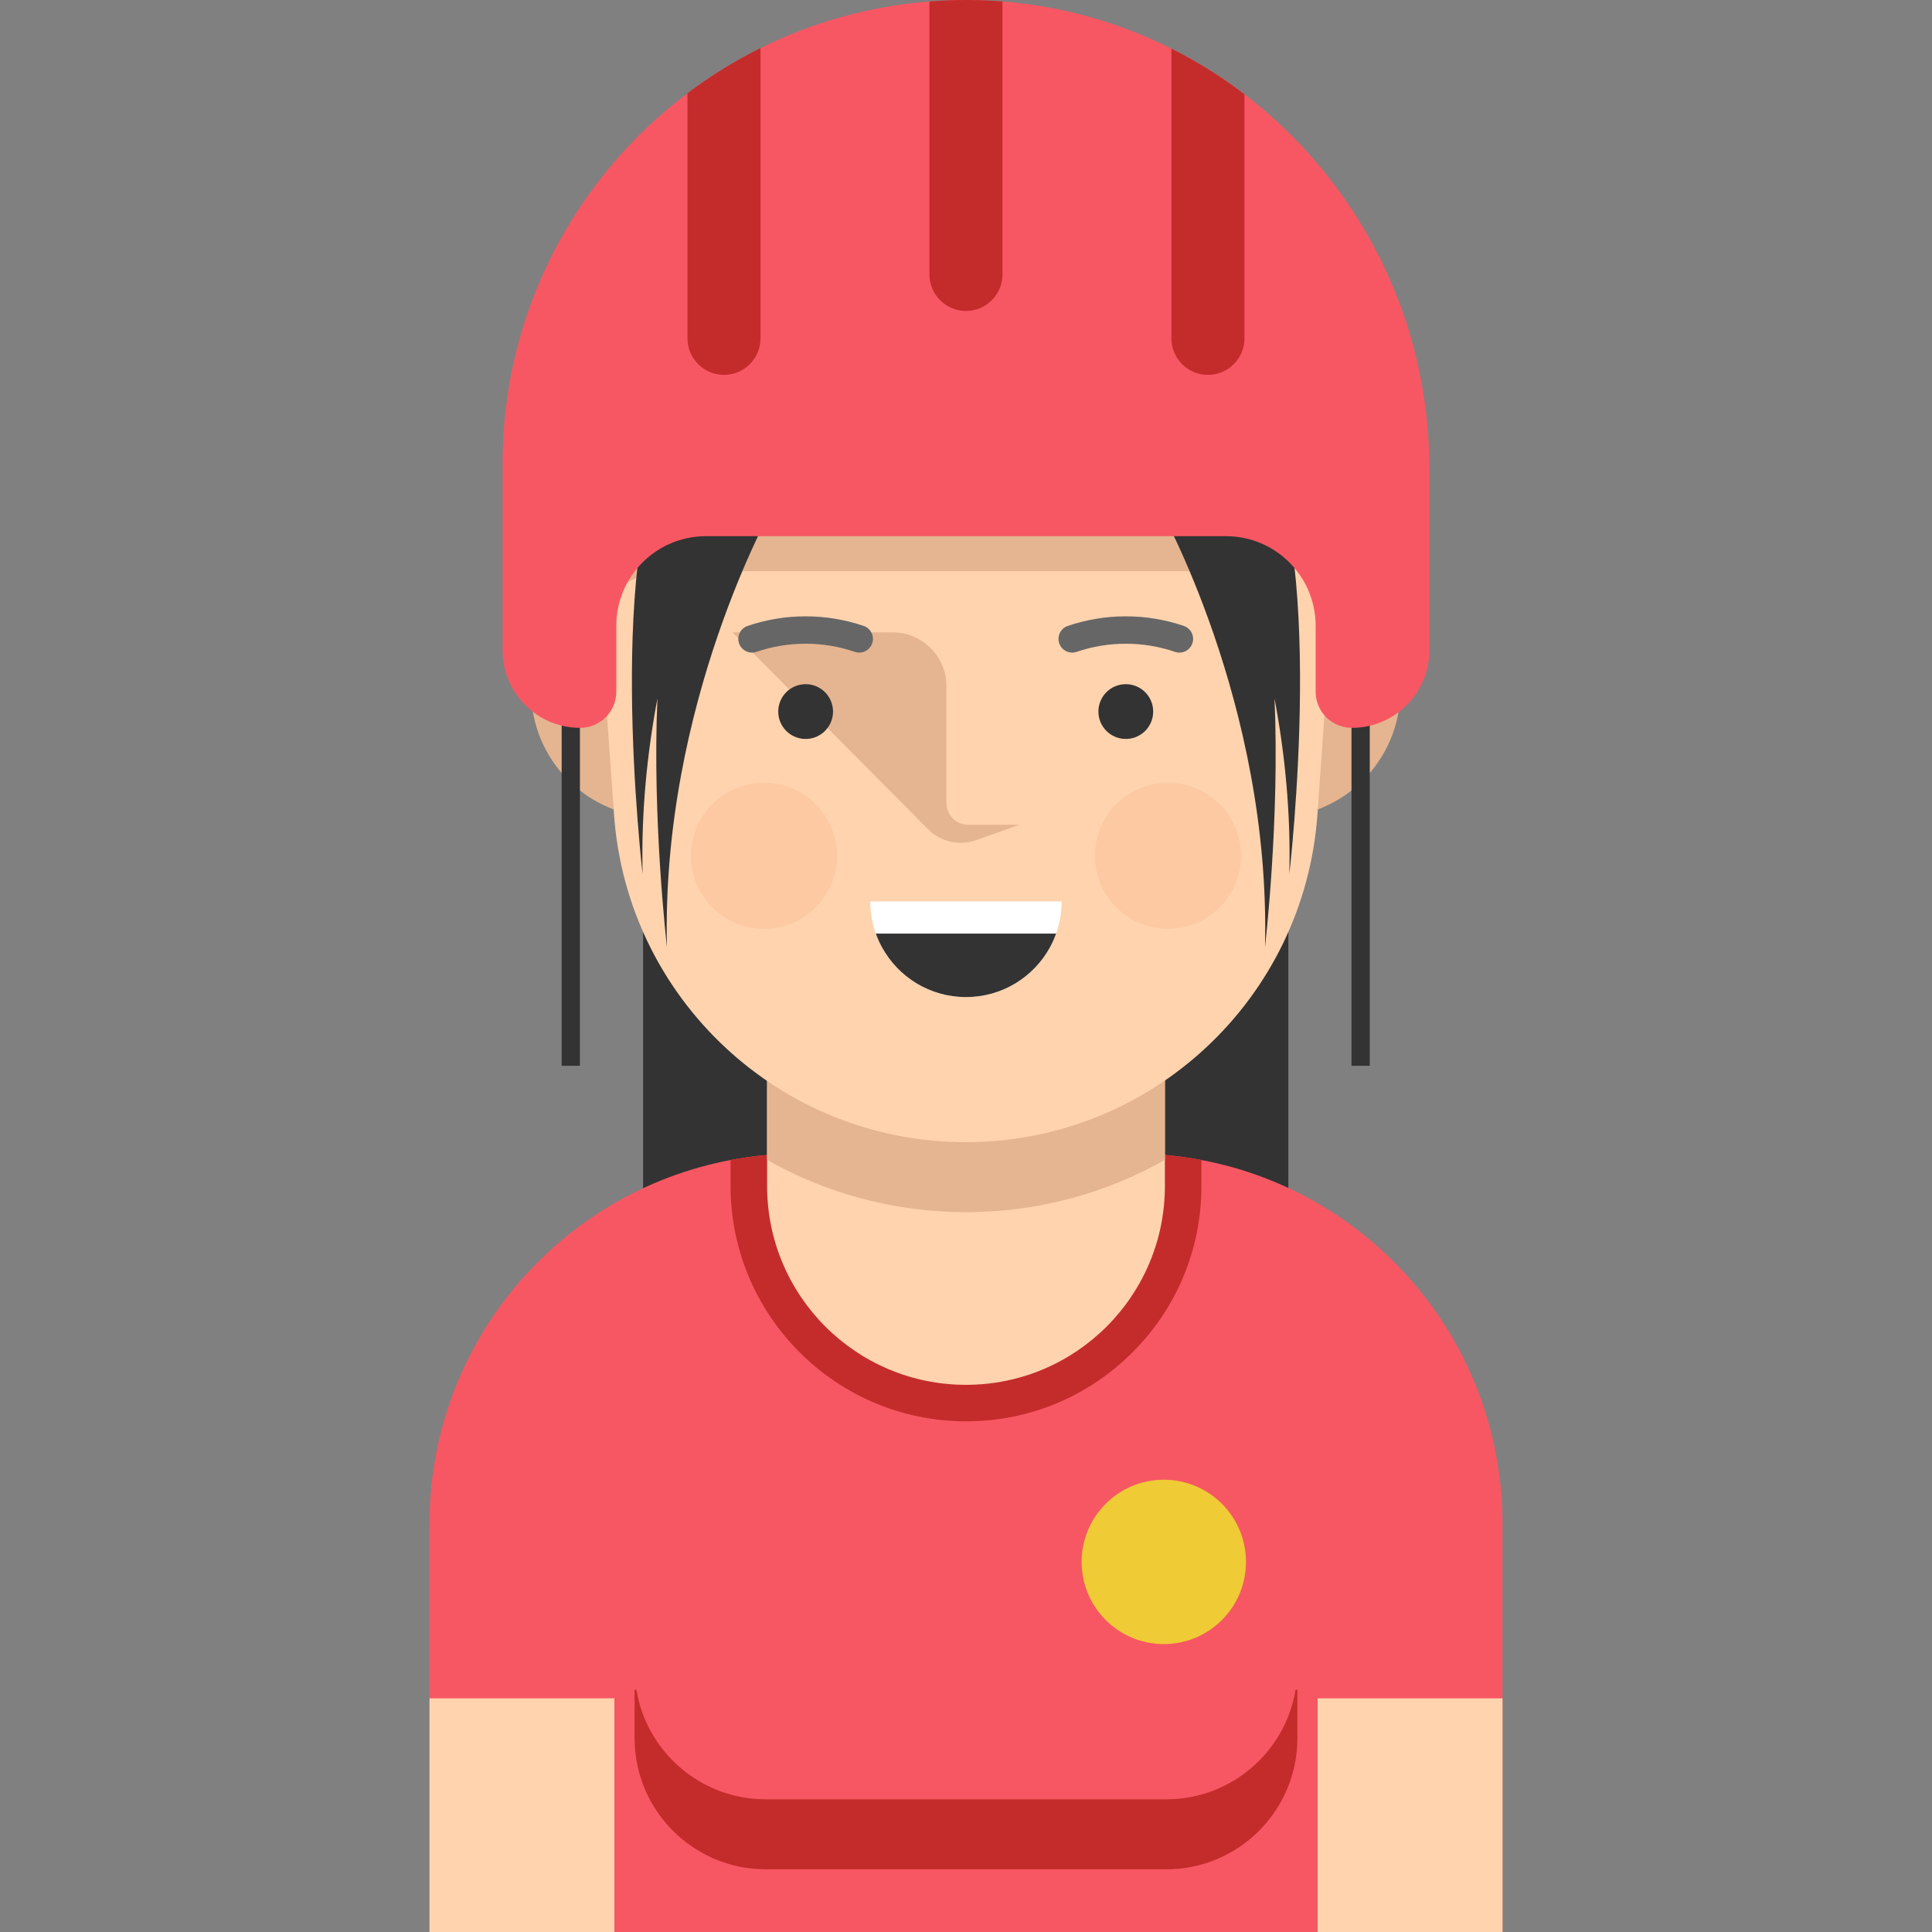 <?xml version="1.0" encoding="iso-8859-1"?>
<!-- Uploaded to: SVG Repo, www.svgrepo.com, Generator: SVG Repo Mixer Tools -->
<svg version="1.1" id="Layer_1" xmlns="http://www.w3.org/2000/svg" xmlns:xlink="http://www.w3.org/1999/xlink" 
	 viewBox="0 0 423.173 423.173" xml:space="preserve">
<rect x="0" y="0" width="423.173" height="423.173" fill="#808080" stroke="none"/>
<g>
	<polyline style="fill:#333333;" points="140.858,188.522 140.858,289.189 282.191,289.189 282.191,162.522 	"/>
	<path style="fill:#F75763;" d="M329.102,333.78v89.39H94.072v-89.39c0-39.62,28.4-72.6,65.95-79.7c4.91-0.93,9.99-1.42,15.17-1.42
		h72.79c5.18,0,10.26,0.49,15.17,1.42C300.702,261.18,329.102,294.16,329.102,333.78z"/>
	<rect x="94.072" y="371.993" style="fill:#FFD3AE;" width="40.5" height="51.18"/>
	<rect x="288.602" y="371.993" style="fill:#FFD3AE;" width="40.5" height="51.18"/>
	<path style="fill:#C42C2C;" d="M263.152,254.08v5.68c0,13.79-5.36,26.73-15.11,36.46c-9.73,9.74-22.68,15.1-36.46,15.1
		c-28.43,0-51.56-23.13-51.56-51.56v-5.68c4.91-0.93,9.99-1.42,15.17-1.42h72.79C253.162,252.66,258.242,253.15,263.152,254.08z"/>
	<path style="fill:#FFD3AE;" d="M255.152,229.993v29.77c0,12.02-4.87,22.92-12.76,30.8c-7.88,7.88-18.78,12.76-30.81,12.76
		c-24.06,0-43.56-19.5-43.56-43.56v-29.77H255.152z"/>
	<g>
		<g>
			<circle style="fill:#E5B591;" cx="144.208" cy="151.173" r="27.89"/>
			<circle style="fill:#E5B591;" cx="278.843" cy="151.173" r="27.89"/>
		</g>
	</g>
	<path style="fill:#E5B591;" d="M255.152,229.993v24.06c-12.86,7.29-27.73,11.45-43.57,11.45s-30.7-4.16-43.56-11.45v-24.06H255.152
		z"/>
	<path style="fill:#FFD3AE;" d="M293.93,99.732c0,1.96-0.07,3.94-0.21,5.93l-4.36,61.4l-0.8,11.34
		c-2.87,40.44-36.5,71.77-77.03,71.77c-40.54,0-74.17-31.33-77.04-71.77l-3.22-45.46l-1.94-27.28
		c-3.38-47.68,34.39-88.22,82.2-88.22C257.34,17.442,293.93,54.672,293.93,99.732z"/>
	<g>
		<path style="fill:#E5B591;" d="M160.45,138.507h35.044c6.522,0,11.81,5.287,11.81,11.81v25.558c0,2.643,2.142,4.785,4.785,4.785
			h11.183l-9.485,3.366c-3.672,1.303-7.767,0.37-10.513-2.395L160.45,138.507z"/>
	</g>
	<g>
		<path style="fill:#FFFFFF;" d="M232.537,197.442c0,2.475-0.432,4.842-1.229,7.052c-0.374,1.063-0.839,2.085-1.371,3.057
			c-3.572,6.462-10.449,10.839-18.356,10.839c-7.916,0-14.793-4.377-18.365-10.839c-0.54-0.972-1.005-1.993-1.379-3.057
			c-0.797-2.209-1.221-4.577-1.221-7.052H232.537z"/>
		<path style="fill:#333333;" d="M231.315,204.494c-0.374,1.063-0.839,2.085-1.371,3.057c-3.572,6.462-10.449,10.839-18.356,10.839
			c-7.916,0-14.793-4.377-18.365-10.839c-0.54-0.972-1.005-1.993-1.379-3.057H231.315z"/>
	</g>
	<path style="fill:#666666;" d="M188.207,142.943c-0.322,0-0.649-0.052-0.972-0.163c-6.947-2.379-14.6-2.379-21.547,0
		c-1.563,0.536-3.273-0.299-3.81-1.867c-0.537-1.567,0.299-3.273,1.866-3.81c8.201-2.808,17.232-2.808,25.434,0
		c1.567,0.537,2.403,2.243,1.866,3.81C190.619,142.159,189.454,142.943,188.207,142.943z"/>
	<path style="fill:#666666;" d="M234.844,142.943c-1.247,0-2.412-0.784-2.838-2.029c-0.537-1.567,0.299-3.273,1.866-3.81
		c8.199-2.808,17.233-2.808,25.435,0c1.567,0.537,2.403,2.243,1.866,3.81c-0.535,1.567-2.241,2.402-3.81,1.867
		c-6.945-2.378-14.599-2.378-21.548,0C235.494,142.89,235.166,142.943,234.844,142.943z"/>
	<g>
		<circle style="fill:#FCC9A2;" cx="255.83" cy="187.442" r="16"/>
		<circle style="fill:#FCC9A2;" cx="167.33" cy="187.442" r="16"/>
	</g>
	<path style="fill:#C42C2C;" d="M284.175,370.112v10.59c0,15.87-12.86,28.74-28.73,28.74h-87.71c-15.87,0-28.74-12.87-28.74-28.74
		v-10.59h0.4c2.25,13.62,14.09,24,28.34,24h87.71c14.25,0,26.08-10.38,28.33-24H284.175z"/>
	<path style="fill:#E5B591;" d="M293.93,99.732c0,1.96-0.07,3.94-0.21,5.93c0,0-22.01,19.45-32.86,19.45h-113.9
		c-6.41,0-12.1,3.07-15.69,7.83l-1.94-27.28c-3.38-47.68,34.39-88.22,82.2-88.22C257.34,17.442,293.93,54.672,293.93,99.732z"/>
	<g>
		<rect x="296.024" y="154.443" style="fill:#333333;" width="4" height="79"/>
		<rect x="123.024" y="154.443" style="fill:#333333;" width="4" height="79"/>
	</g>
	<g>
		<path style="fill:#333333;" d="M275.075,95.442l-16-0.667c0,0,3.474,6.102,7.743,16.545l-13.076-0.545
			c0,0,24.667,43.333,23.333,96.667c0,0,3.26-27.854,2.087-54.464c2.22,11.792,3.588,24.798,3.246,38.464
			C282.408,191.442,291.075,117.442,275.075,95.442z"/>
		<path style="fill:#333333;" d="M148.085,95.442l16-0.667c0,0-3.474,6.102-7.743,16.545l13.076-0.545
			c0,0-24.667,43.333-23.333,96.667c0,0-3.26-27.854-2.087-54.464c-2.22,11.792-3.588,24.798-3.246,38.464
			C140.752,191.442,132.085,117.442,148.085,95.442z"/>
	</g>
	<path style="fill:#F75763;" d="M313.08,102.612v39.83c0,4.69-1.9,8.94-4.97,12.01c-3.08,3.07-7.32,4.97-12.01,4.97
		c-4.38,0-7.93-3.55-7.93-7.93v-14.41c0-10.85-8.79-19.64-19.64-19.64h-113.9c-10.85,0-19.64,8.79-19.64,19.64v14.41
		c0,2.19-0.89,4.17-2.32,5.61c-1.44,1.43-3.42,2.32-5.61,2.32c-9.38,0-16.98-7.6-16.98-16.98v-40.94c0-33.1,15.92-62.54,40.5-81.08
		c5-3.77,10.35-7.09,16-9.89c11.31-5.62,23.8-9.19,37-10.21c2.84-0.23,5.7-0.34,8.59-0.32c2.49,0.01,4.96,0.12,7.41,0.31
		c13.22,1.05,25.71,4.66,37,10.34c5.65,2.83,11,6.19,16,10C297.21,39.462,313.08,69.312,313.08,102.612z"/>
	<circle style="fill:#EFCB35;" cx="254.913" cy="342.109" r="18"/>
	<g>
		<path style="fill:#C42C2C;" d="M219.58,0.312v59.797c0,4.418-3.582,8-8,8l0,0c-4.418,0-8-3.582-8-8V0.322
			c2.84-0.23,5.7-0.34,8.59-0.32C214.66,0.012,217.13,0.122,219.58,0.312z"/>
		<path style="fill:#C42C2C;" d="M166.58,10.532v63.58c0,4.418-3.582,8-8,8l0,0c-4.418,0-8-3.582-8-8v-53.69
			C155.58,16.652,160.93,13.332,166.58,10.532z"/>
		<path style="fill:#C42C2C;" d="M272.58,20.652v53.46c0,4.418-3.582,8-8,8l0,0c-4.418,0-8-3.582-8-8v-63.46
			C262.23,13.482,267.58,16.842,272.58,20.652z"/>
	</g>
	<g>
		<circle style="fill:#333333;" cx="176.461" cy="155.856" r="6"/>
		<circle style="fill:#333333;" cx="246.588" cy="155.856" r="6"/>
	</g>
</g>
</svg>